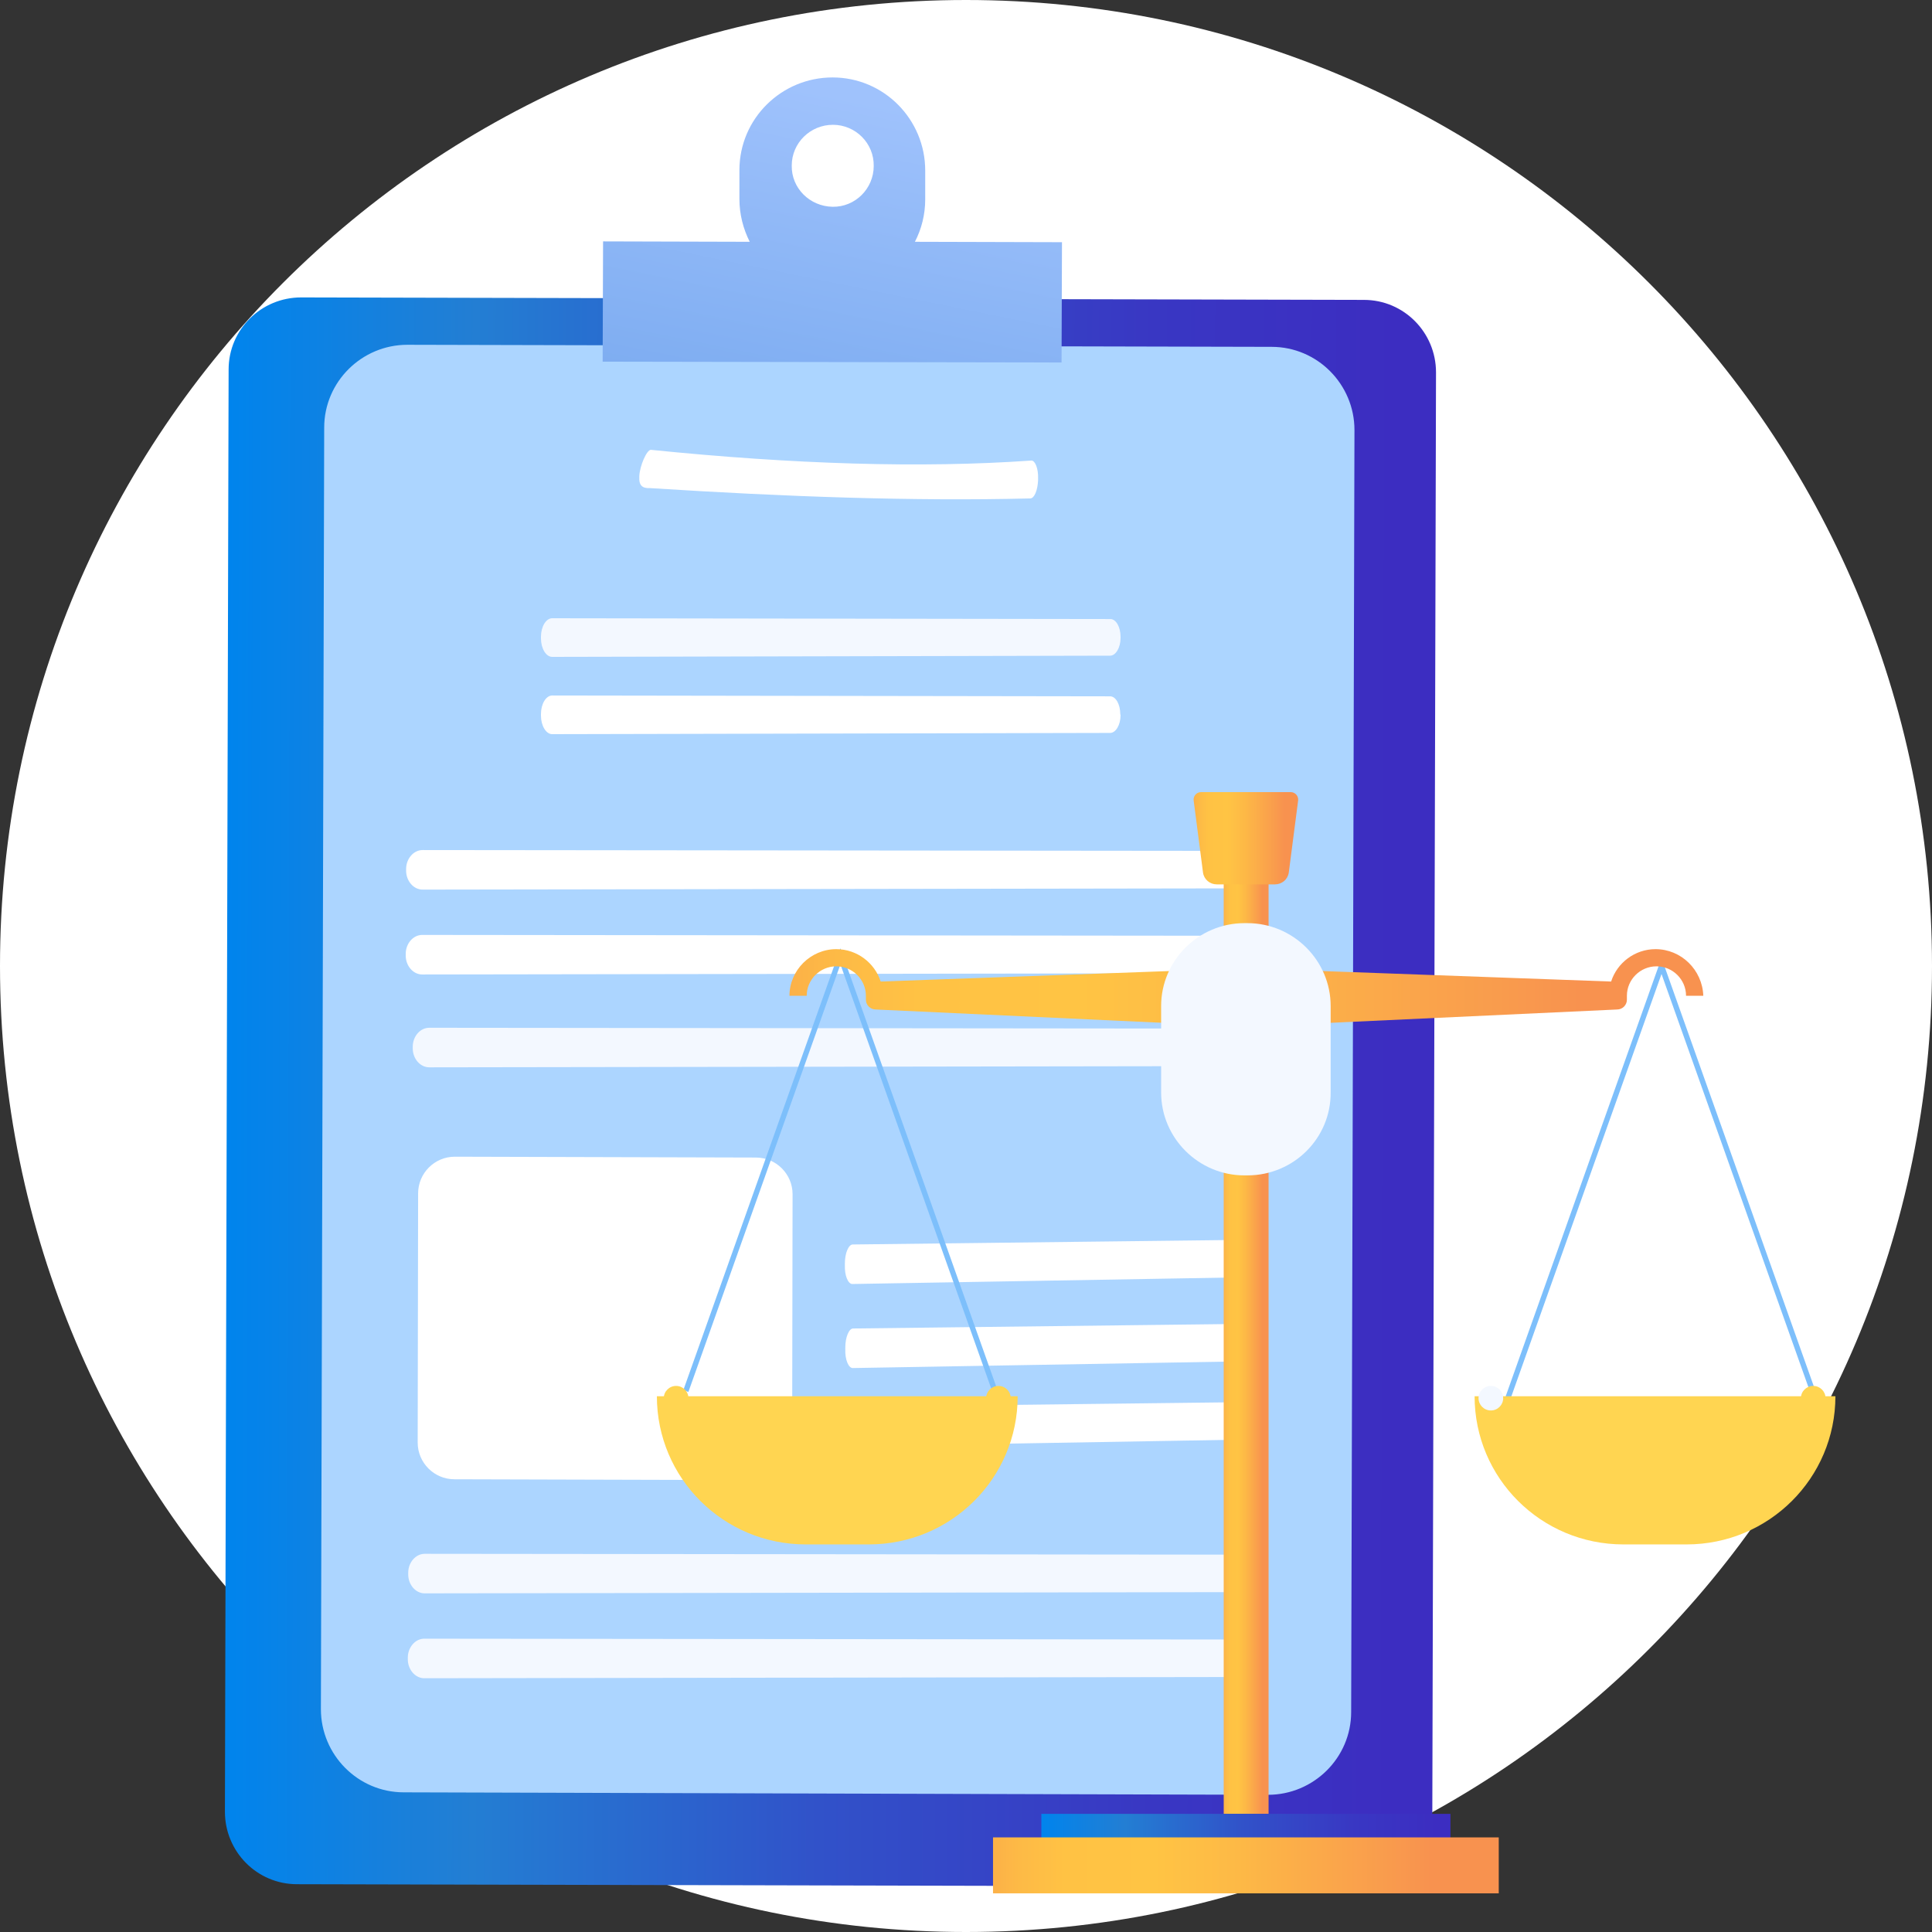 <svg width="72" height="72" viewBox="0 0 72 72" fill="none" xmlns="http://www.w3.org/2000/svg">
<rect x="0" y="0" width="72" height="72" fill="#333333" stroke="none"/>
<path d="M36 72C55.882 72 72 55.882 72 36C72 16.118 55.882 0 36 0C16.118 0 0 16.118 0 36C0 55.882 16.118 72 36 72Z" fill="white"/>
<path d="M50.676 70.311L11.068 70.219C9.579 70.219 8.382 69.006 8.382 67.517L8.52 13.77C8.52 12.281 9.733 11.084 11.222 11.084L50.83 11.176C52.319 11.176 53.516 12.389 53.516 13.878L53.378 67.624C53.378 69.114 52.165 70.311 50.676 70.311Z" fill="url(#paint0_linear_3953_71604)"/>
<path d="M47.253 66.887L15.045 66.795C13.341 66.795 11.959 65.398 11.959 63.694L12.082 15.935C12.082 14.231 13.479 12.849 15.183 12.849L47.391 12.926C49.095 12.926 50.477 14.323 50.477 16.027L50.354 63.802C50.354 65.506 48.957 66.887 47.253 66.887Z" fill="#ACD5FF"/>
<path d="M34.096 9.011C34.342 8.535 34.48 7.998 34.48 7.43V6.355C34.48 4.452 32.945 2.886 31.026 2.886C29.122 2.886 27.556 4.421 27.556 6.34V7.415C27.556 7.983 27.694 8.52 27.94 9.011L22.475 8.996L22.459 13.479L39.561 13.509L39.577 9.026L34.096 9.011ZM31.041 4.651C31.886 4.651 32.576 5.342 32.561 6.186C32.561 7.031 31.87 7.722 31.026 7.706C30.181 7.691 29.491 7.015 29.506 6.171C29.506 5.327 30.197 4.651 31.041 4.651Z" fill="url(#paint1_linear_3953_71604)"/>
<path d="M46.853 58.659C46.853 59.027 46.593 59.334 46.285 59.334L15.828 59.38C15.49 59.38 15.213 59.058 15.213 58.674V58.613C15.213 58.229 15.49 57.906 15.828 57.906L46.301 57.937C46.608 57.937 46.853 58.244 46.853 58.613V58.659Z" fill="#F3F8FF"/>
<path d="M46.854 61.822C46.854 62.19 46.593 62.497 46.286 62.497L15.812 62.543C15.475 62.543 15.198 62.221 15.198 61.837V61.776C15.198 61.392 15.475 61.069 15.812 61.069L46.286 61.1C46.593 61.1 46.838 61.407 46.838 61.776L46.854 61.822Z" fill="#F3F8FF"/>
<path d="M41.76 23.775C41.76 24.135 41.581 24.435 41.372 24.435L20.579 24.48C20.348 24.48 20.16 24.165 20.16 23.79V23.73C20.16 23.355 20.348 23.04 20.579 23.04L41.382 23.07C41.592 23.07 41.76 23.37 41.76 23.73V23.775Z" fill="#F3F8FF"/>
<path d="M41.76 26.654C41.76 27.015 41.582 27.314 41.372 27.314L20.579 27.36C20.348 27.36 20.16 27.044 20.16 26.669V26.61C20.16 26.235 20.348 25.919 20.579 25.919L41.372 25.95C41.582 25.95 41.749 26.25 41.749 26.61L41.76 26.654Z" fill="white"/>
<path d="M46.775 32.431C46.775 32.8 46.514 33.107 46.207 33.107L15.749 33.153C15.412 33.153 15.135 32.831 15.135 32.447V32.386C15.135 32.002 15.412 31.679 15.749 31.679L46.223 31.71C46.53 31.71 46.775 32.017 46.775 32.386V32.431Z" fill="white"/>
<path d="M46.776 35.594C46.776 35.963 46.515 36.27 46.208 36.27L15.734 36.316C15.396 36.316 15.12 35.994 15.12 35.61V35.548C15.12 35.165 15.396 34.842 15.734 34.842L46.208 34.873C46.515 34.873 46.76 35.18 46.76 35.548L46.776 35.594Z" fill="white"/>
<path d="M47.022 39.054C47.022 39.423 46.761 39.73 46.454 39.73L15.996 39.776C15.658 39.776 15.382 39.453 15.382 39.07V39.008C15.382 38.624 15.658 38.302 15.996 38.302L46.469 38.333C46.776 38.333 47.022 38.64 47.022 39.008V39.054Z" fill="#F3F8FF"/>
<path d="M38.686 17.9C38.67 18.268 38.548 18.575 38.394 18.575C34.05 18.683 29.275 18.514 24.24 18.191C24.086 18.191 23.81 18.207 23.825 17.808V17.746C23.841 17.362 24.102 16.764 24.255 16.764C29.552 17.301 34.326 17.454 38.44 17.163C38.578 17.163 38.701 17.47 38.686 17.838V17.9Z" fill="white"/>
<path d="M46.347 46.93C46.347 47.299 46.224 47.606 46.071 47.606L31.763 47.851C31.609 47.851 31.471 47.544 31.486 47.145V47.084C31.486 46.7 31.625 46.378 31.778 46.378L46.086 46.209C46.224 46.209 46.347 46.5 46.347 46.884V46.93Z" fill="white"/>
<path d="M46.362 50.062C46.362 50.43 46.239 50.737 46.086 50.737L31.778 50.983C31.625 50.983 31.486 50.676 31.502 50.276V50.215C31.502 49.831 31.64 49.509 31.793 49.509L46.101 49.34C46.239 49.34 46.362 49.632 46.362 50.016V50.062Z" fill="white"/>
<path d="M46.347 52.979C46.347 53.347 46.224 53.654 46.071 53.654L31.763 53.9C31.609 53.9 31.471 53.593 31.486 53.194V53.133C31.486 52.749 31.625 52.426 31.778 52.426L46.086 52.257C46.224 52.257 46.347 52.549 46.347 52.933V52.979Z" fill="white"/>
<path d="M28.155 55.159L16.933 55.128C16.18 55.128 15.566 54.514 15.566 53.761L15.582 44.474C15.582 43.721 16.196 43.107 16.948 43.107L28.17 43.138C28.922 43.138 29.537 43.752 29.537 44.504L29.521 53.792C29.521 54.56 28.907 55.174 28.155 55.159Z" fill="white"/>
<path d="M47.276 32.738H45.604V67.597H47.276V32.738Z" fill="url(#paint2_linear_3953_71604)"/>
<path d="M46.706 29.52H46.155H44.759C44.594 29.52 44.465 29.666 44.484 29.83L44.833 32.519C44.869 32.775 45.09 32.958 45.347 32.958H46.155H46.706H47.514C47.772 32.958 47.992 32.775 48.029 32.519L48.378 29.83C48.396 29.666 48.268 29.52 48.102 29.52H46.706V29.52Z" fill="url(#paint3_linear_3953_71604)"/>
<path d="M54.054 67.597H38.808V68.749H54.054V67.597Z" fill="url(#paint4_linear_3953_71604)"/>
<path d="M55.854 68.474H37.007V70.559H55.854V68.474Z" fill="url(#paint5_linear_3953_71604)"/>
<path d="M32.379 57.556H30.027C26.96 57.556 24.48 55.087 24.48 52.033H37.926C37.926 55.087 35.446 57.556 32.379 57.556Z" fill="#FFD551"/>
<path d="M25.56 51.84L31.32 35.64L37.08 51.84" stroke="#7DBFFB" stroke-width="0.2"/>
<path d="M56.16 52.2L61.92 35.999L67.68 52.2" stroke="#7DBFFB" stroke-width="0.2"/>
<path d="M61.696 35.372C60.924 35.372 60.263 35.884 60.042 36.579L46.449 36.085H46.431H46.413L32.82 36.579C32.599 35.884 31.938 35.372 31.166 35.372C30.211 35.372 29.421 36.158 29.421 37.109H30.064C30.064 36.506 30.56 36.012 31.166 36.012C31.773 36.012 32.269 36.506 32.269 37.109V37.256C32.269 37.457 32.434 37.621 32.636 37.621L46.431 38.262H46.449H46.468L60.263 37.621C60.465 37.621 60.63 37.457 60.63 37.256V37.109C60.63 36.506 61.126 36.012 61.732 36.012C62.338 36.012 62.834 36.506 62.834 37.109H63.477C63.441 36.14 62.651 35.372 61.696 35.372Z" fill="url(#paint6_linear_3953_71604)"/>
<path d="M60.502 57.556H62.853C65.92 57.556 68.4 55.087 68.4 52.033H54.954C54.954 55.087 57.434 57.556 60.502 57.556Z" fill="#FFD551"/>
<path d="M46.486 43.803H46.376C44.667 43.803 43.272 42.413 43.272 40.712V37.493C43.272 35.793 44.667 34.403 46.376 34.403H46.486C48.194 34.403 49.59 35.793 49.59 37.493V40.694C49.609 42.413 48.213 43.803 46.486 43.803Z" fill="#F3F8FF"/>
<path d="M25.197 52.564C25.45 52.564 25.656 52.359 25.656 52.106C25.656 51.854 25.45 51.649 25.197 51.649C24.943 51.649 24.737 51.854 24.737 52.106C24.737 52.359 24.943 52.564 25.197 52.564Z" fill="#FFD551"/>
<path d="M37.209 52.564C37.463 52.564 37.668 52.359 37.668 52.106C37.668 51.854 37.463 51.649 37.209 51.649C36.956 51.649 36.75 51.854 36.75 52.106C36.75 52.359 36.956 52.564 37.209 52.564Z" fill="#FFD551"/>
<path d="M55.56 52.564C55.813 52.564 56.019 52.359 56.019 52.106C56.019 51.854 55.813 51.649 55.56 51.649C55.306 51.649 55.101 51.854 55.101 52.106C55.101 52.359 55.306 52.564 55.56 52.564Z" fill="#F3F8FF"/>
<path d="M67.573 52.564C67.827 52.564 68.033 52.359 68.033 52.106C68.033 51.854 67.827 51.649 67.573 51.649C67.32 51.649 67.114 51.854 67.114 52.106C67.114 52.359 67.32 52.564 67.573 52.564Z" fill="#FFD551"/>
<defs>
<linearGradient id="paint0_linear_3953_71604" x1="8.451" y1="40.635" x2="53.447" y2="40.746" gradientUnits="userSpaceOnUse">
<stop stop-color="#0084ED"/>
<stop offset="0.205" stop-color="#237ED3"/>
<stop offset="0.491" stop-color="#3152C9"/>
<stop offset="0.767" stop-color="#3937C3"/>
<stop offset="0.967" stop-color="#3C2DC1"/>
</linearGradient>
<linearGradient id="paint1_linear_3953_71604" x1="29.791" y1="17.295" x2="33.668" y2="-1.75" gradientUnits="userSpaceOnUse">
<stop stop-color="#78A9EF"/>
<stop offset="0.708" stop-color="#9FC2FC"/>
</linearGradient>
<linearGradient id="paint2_linear_3953_71604" x1="45.595" y1="50.168" x2="47.275" y2="50.168" gradientUnits="userSpaceOnUse">
<stop stop-color="#FCB148"/>
<stop offset="0.052" stop-color="#FDBA46"/>
<stop offset="0.142" stop-color="#FFC244"/>
<stop offset="0.318" stop-color="#FFC444"/>
<stop offset="0.485" stop-color="#FDB946"/>
<stop offset="0.775" stop-color="#F99C4D"/>
<stop offset="0.866" stop-color="#F8924F"/>
<stop offset="1" stop-color="#F8924F"/>
</linearGradient>
<linearGradient id="paint3_linear_3953_71604" x1="44.482" y1="31.238" x2="48.389" y2="31.238" gradientUnits="userSpaceOnUse">
<stop stop-color="#FCB148"/>
<stop offset="0.052" stop-color="#FDBA46"/>
<stop offset="0.142" stop-color="#FFC244"/>
<stop offset="0.318" stop-color="#FFC444"/>
<stop offset="0.485" stop-color="#FDB946"/>
<stop offset="0.775" stop-color="#F99C4D"/>
<stop offset="0.866" stop-color="#F8924F"/>
<stop offset="1" stop-color="#F8924F"/>
</linearGradient>
<linearGradient id="paint4_linear_3953_71604" x1="38.812" y1="68.18" x2="54.06" y2="68.18" gradientUnits="userSpaceOnUse">
<stop stop-color="#0084ED"/>
<stop offset="0.205" stop-color="#237ED3"/>
<stop offset="0.491" stop-color="#3152C9"/>
<stop offset="0.767" stop-color="#3937C3"/>
<stop offset="0.967" stop-color="#3C2DC1"/>
</linearGradient>
<linearGradient id="paint5_linear_3953_71604" x1="37.014" y1="69.521" x2="55.857" y2="69.521" gradientUnits="userSpaceOnUse">
<stop stop-color="#FCB148"/>
<stop offset="0.052" stop-color="#FDBA46"/>
<stop offset="0.142" stop-color="#FFC244"/>
<stop offset="0.318" stop-color="#FFC444"/>
<stop offset="0.485" stop-color="#FDB946"/>
<stop offset="0.775" stop-color="#F99C4D"/>
<stop offset="0.866" stop-color="#F8924F"/>
<stop offset="1" stop-color="#F8924F"/>
</linearGradient>
<linearGradient id="paint6_linear_3953_71604" x1="29.432" y1="36.81" x2="63.439" y2="36.81" gradientUnits="userSpaceOnUse">
<stop stop-color="#FCB148"/>
<stop offset="0.052" stop-color="#FDBA46"/>
<stop offset="0.142" stop-color="#FFC244"/>
<stop offset="0.318" stop-color="#FFC444"/>
<stop offset="0.485" stop-color="#FDB946"/>
<stop offset="0.775" stop-color="#F99C4D"/>
<stop offset="0.866" stop-color="#F8924F"/>
<stop offset="1" stop-color="#F8924F"/>
</linearGradient>
</defs>
</svg>

